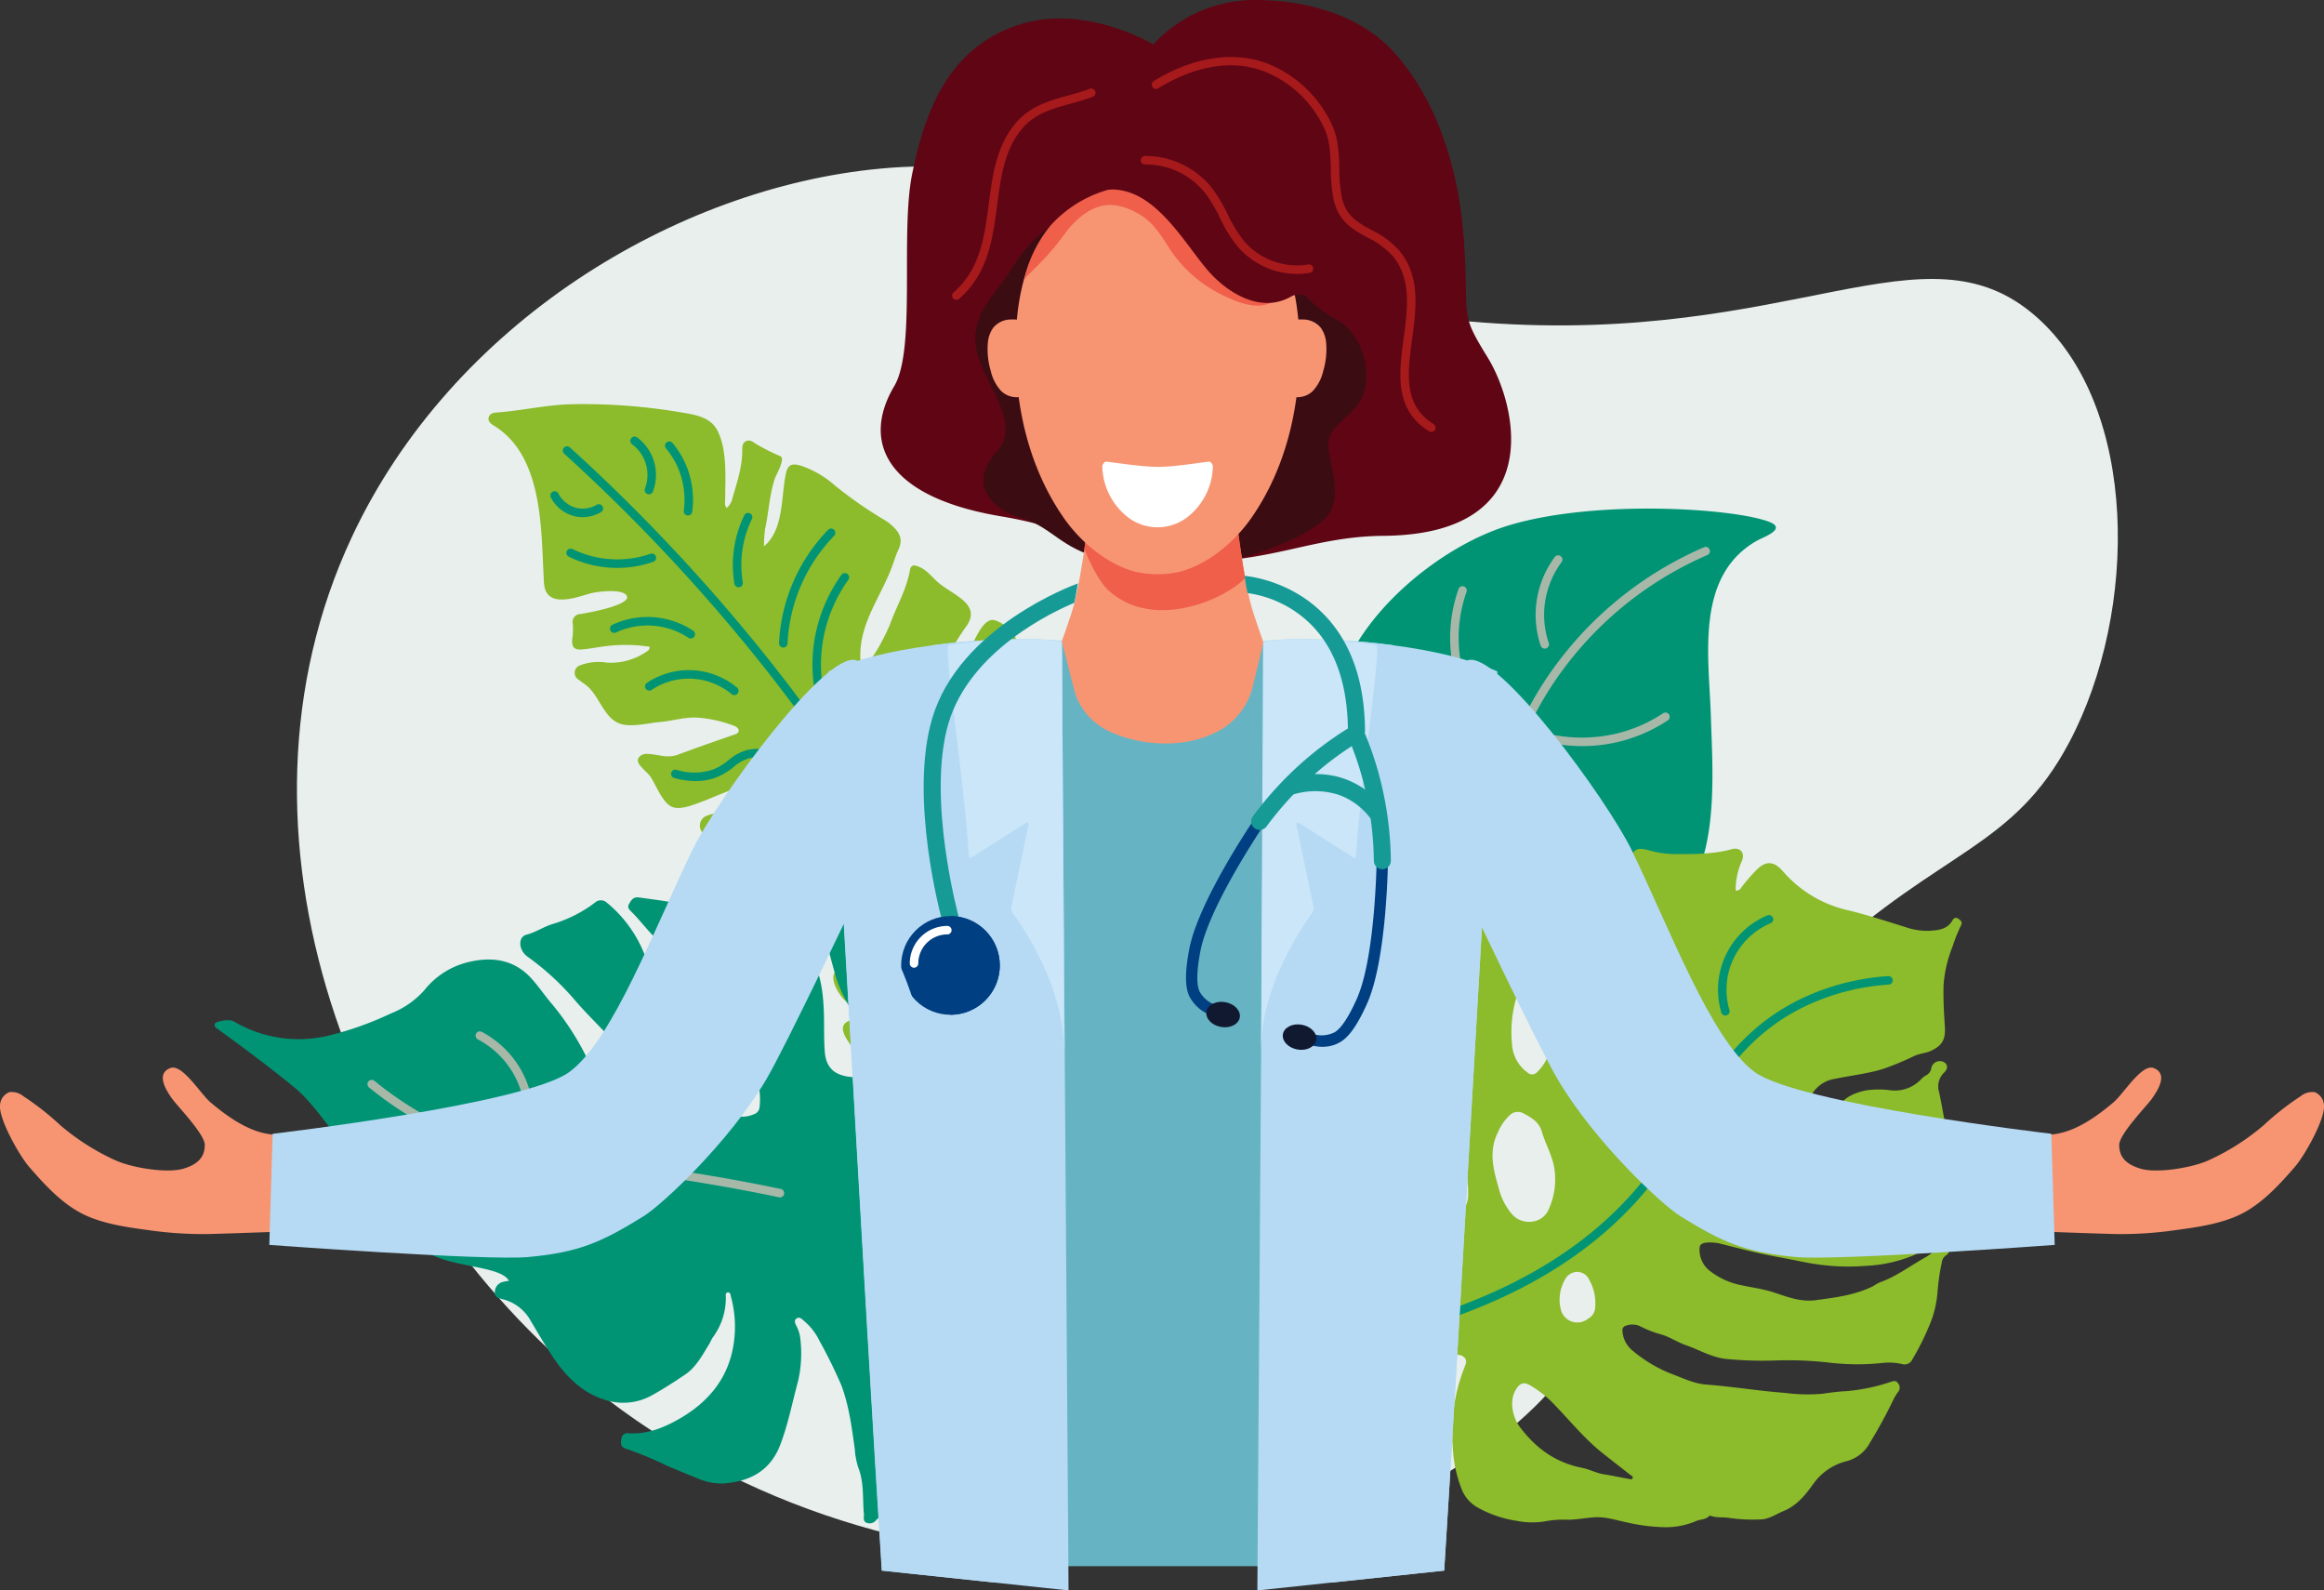 <?xml version="1.0" encoding="UTF-8"?> <svg xmlns="http://www.w3.org/2000/svg" width="474.782" height="324.836" viewBox="0 0 474.782 324.836"><rect x="0" y="0" width="474.782" height="324.836" fill="#333333" stroke="none"/><defs><style> .cls-1 { fill: #e8efed; } .cls-2 { fill: #8cbb2b; } .cls-3 { fill: #009474; } .cls-4 { fill: #169a95; } .cls-5 { fill: #a7b8a9; } .cls-6 { fill: #97d4d1; } .cls-7 { fill: #600514; } .cls-8 { fill: #3c0c13; } .cls-9 { fill: #f79573; } .cls-10 { fill: #ef5f4a; } .cls-11 { fill: #a61a1b; } .cls-12 { fill: #66b4c3; } .cls-13 { fill: #b6daf4; } .cls-14 { mix-blend-mode: multiply; } .cls-14, .cls-17 { isolation: isolate; } .cls-15 { fill: #cae6f8; } .cls-16 { fill: #003f82; } .cls-17 { mix-blend-mode: screen; } .cls-18 { fill: #fff; } .cls-19 { fill: #10192f; } </style></defs><g id="hero-central-receiving-facility" transform="translate(-743.278 -6223.952)"><path id="Path_4565" data-name="Path 4565" class="cls-1" d="M1198.05,6466.228c24.609-22.55,39.121-22.795,50.563-44.4,14.188-26.784,14.2-68.547-6.783-86.944-22.795-19.986-49.509,5.892-112.842,1.233-66.326-4.878-74.612-36.024-123.325-31.448-41.594,3.907-87.44,31.488-107.91,75.229-28.352,60.584.268,134.462,49.33,173.888,61.748,49.621,153.038,42.393,192.387,3.7C1165.6,6531.8,1157.28,6503.589,1198.05,6466.228Z" transform="translate(-82.589 -46.274)"></path><g id="Group_2594" data-name="Group 2594" transform="translate(843.057 6306.478)"><g id="Group_2587" data-name="Group 2587" transform="translate(0 0)"><g id="Group_2535" data-name="Group 2535"><g id="Group_2534" data-name="Group 2534"><g id="Group_2533" data-name="Group 2533"><path id="Path_4566" data-name="Path 4566" class="cls-2" d="M1027.609,6440.049a3.645,3.645,0,0,0,1.189-2.124c.949-3.2,2-6.369,1.973-9.766-.006-.7.05-1.428.821-1.761.681-.294,1.225.064,1.76.453a41.661,41.661,0,0,0,5.22,2.644c1.053.514-.9,3.838-1.137,4.53-1.133,3.362-1.244,6.938-2.014,10.378a25.624,25.624,0,0,0-.217,3.484c4.072-3.32,3.483-10.128,4.464-14.771.4-1.909,1.184-2.241,3.084-1.685a20.34,20.34,0,0,1,6.965,4.057,85.375,85.375,0,0,0,10.058,7,8.89,8.89,0,0,1,1.212.845c1.626,1.379,2.807,2.854,1.7,5.2-.644,1.366-1.041,2.847-1.61,4.261-2.335,5.8-6.336,11.1-6.186,17.606a1.917,1.917,0,0,0,.448,1.419c1.4,1.263,5.217-6.917,5.629-8.04,1.4-3.828,3.3-6.922,4.063-11a1.216,1.216,0,0,1,.443-.879,1.1,1.1,0,0,1,.855-.013c1.874.533,2.881,1.966,4.252,3.209,3.038,2.756,9.3,4.5,5.9,9.224-1.638,2.28-4.957,7.357-4.7,10.174,2.5-.624,4.1-3.271,5.333-5.324.984-1.633,2.476-5.875,4.557-6.223,1.492-.25,5.355,2.726,5,4.354-.257,1.155-1.837,1.913-2.575,2.751-1.508,1.711-2.374,3.838-3.785,5.614-1.6,2.015-3.521,3.764-5.277,5.638-1.583,1.689-4.208,4.171-4.73,6.524a.7.7,0,0,0,.291.771.977.977,0,0,0,.735-.022,14.589,14.589,0,0,0,6.132-4.33c3.559-3.865,7.016-7.769,10.724-11.5,4.217-4.247,6.293,4.312,9.333,5.946a3.038,3.038,0,0,1,1.564,3.766,87.172,87.172,0,0,1-4.432,12.665c-1.226,2.789-3.275,5.148-4.675,7.848a11.028,11.028,0,0,0-1.457,4.3c-.127,2.323,1.2,3.1,2.856,1.529,1.7-1.6,2.591-3.86,4.119-5.594q4.853-5.467,9.353-11.2c1.11-1.417,2.279-1.337,3.226.243a13.5,13.5,0,0,0,4.714,5.17c1.82,1.013,4.228.984,2.811,3.6-1.967,3.632-4.058,8.08-4.415,12.24,2.688.046,5.091-8.361,6.361-10.331.721-1.118,1.851-1.178,2.442-.254,1.783,2.787,4.946,3.317,7.379,5.211.988.769,1.408,1.438.526,2.786a58.169,58.169,0,0,1-4.565,6.021c-1.282,1.5-2.422,3.316-2.338,5.289,0,.006,2.788-2.761,3.086-3.16,1.262-1.69,5.341-6.524,7.887-5.229.769.392.336,1.02.274,1.57-.144,1.277.714,2.147,1.371,3.022,11.422,15.2-.716,32.595-8.923,45.737-3.476,5.566-11.711,8.114-17.773,9.367-9.392,1.941-19.365,1.871-28.462-1.34-1.512-.534-15.963-5.854-12.373-8.565a24.472,24.472,0,0,0,6.832-8.3c1.316-2.529,4.2-7.8,1.859-10.364a1.762,1.762,0,0,0-1.844-.573c-1.3.5-2.39,3.261-3.124,4.4a35.915,35.915,0,0,1-3.66,4.95c-2.523,2.737-5.975,4.547-8.942,1.306a34.838,34.838,0,0,1-5.187-6.416c-1.2-2.163-.877-3.236,1.471-3.906,3.366-.961,5.837-4.585,7.487-7.465.365-.638,2.354-5.541.406-4.7a1,1,0,0,0-.393.4c-1.522,2.259-6.2,11.627-9.6,7.563-1-1.193-2.479-3.527-1.85-5.111.583-1.47,12.093-9.467,7.593-11.479a2.878,2.878,0,0,0-2.2.188,14.119,14.119,0,0,0-5.916,4.831c-1.449,1.876-3.073,4.6-5.632,5.021a4.363,4.363,0,0,1-3.936-1.762c-1.8-2.253-1.389-5.283-3.031-7.564-1.323-1.839-5.463-3.323-5.913-5.549-.632-3.122,6.237-1.387,7.666-1.689a24.238,24.238,0,0,0,7.3-3.229,2.883,2.883,0,0,0,1.611-3.092c-.383-1.411-1.854-1.816-3.182-2.029a12.829,12.829,0,0,0-6.756,1.185c-2.642,1.033-5.013,2.746-7.976,2.982a3.789,3.789,0,0,1-4.124-2.363,18.359,18.359,0,0,0-2.374-4.236,2.159,2.159,0,0,1,1.074-3.529c3.135-1.178,11.488-1.325,12.337-5.71.665-3.438-11.905,2.327-13.017,2.711-1.779.615-4.653,1.962-6.5,1.305-2.074-.74-3.4-4.573-4.582-6.271-.6-.86-2.379-2.145-2.522-3.1-.122-.82.785-1.469,1.613-1.49,2.429-.059,4.162,1.059,6.7.105,3.8-1.425,7.641-2.752,11.472-4.08a1.222,1.222,0,0,0,.752-.5c.239-.477-.237-1.023-.738-1.209a26.068,26.068,0,0,0-7.742-1.739c-2.612-.127-4.947.676-7.5.9-2.343.2-4.924.9-7.259.573-4.384-.622-4.921-6.208-8.347-8.437-.357-.232-.7-.524-1.058-.776a1.618,1.618,0,0,1,.294-2.935,10.474,10.474,0,0,1,5.376-.557,12.913,12.913,0,0,0,8.365-2.348.924.924,0,0,0,.472-.887,32.549,32.549,0,0,0-8.584-.17c-1.758.2-3.5.563-5.262.722-1.575.143-2.134-.532-1.959-2.134a13.654,13.654,0,0,0,.1-3.1,1.633,1.633,0,0,1,1.618-2.01c1.054-.159,10.517-1.807,9.4-3.742-.871-1.5-6.114-.837-7.437-.461-3.06.871-9.141,3.176-9.463-2.159-.627-10.361.067-25.806-10.244-32.118-.6-.365-1.334-.9-1.024-1.778.258-.733,1.012-.861,1.725-.912,4.975-.353,9.795-1.5,14.807-1.664a119.616,119.616,0,0,1,23.058,1.708c2.622.438,5.562.923,6.988,3.451,2.2,3.9,1.71,10.092,1.7,14.453C1027.255,6438.984,1027.121,6439.6,1027.609,6440.049Z" transform="translate(-978.907 -6418.837)"></path></g></g></g><g id="Group_2538" data-name="Group 2538" transform="translate(15.204 8.629)"><g id="Group_2537" data-name="Group 2537"><g id="Group_2536" data-name="Group 2536"><path id="Path_4567" data-name="Path 4567" class="cls-3" d="M1134.743,6572.687a.866.866,0,0,1-.508-.165,240.994,240.994,0,0,1-28.289-24.034c-14.378-14.267-22.428-25.812-31.748-39.18-5.3-7.6-10.784-15.466-17.971-24.581a367.273,367.273,0,0,0-41.131-44,.867.867,0,1,1,1.167-1.283,368.882,368.882,0,0,1,41.326,44.214c7.219,9.154,12.716,17.038,18.032,24.663,9.272,13.3,17.281,24.785,31.547,38.941a239.262,239.262,0,0,0,28.085,23.86.867.867,0,0,1-.51,1.57Z" transform="translate(-1014.812 -6439.213)"></path></g></g></g><g id="Group_2541" data-name="Group 2541" transform="translate(28.997 6.643)"><g id="Group_2540" data-name="Group 2540"><g id="Group_2539" data-name="Group 2539"><path id="Path_4568" data-name="Path 4568" class="cls-3" d="M1051.179,6446.308a.857.857,0,0,1-.309-.057.867.867,0,0,1-.5-1.12,7.8,7.8,0,0,0-2.634-9.042.867.867,0,1,1,1.034-1.393,9.53,9.53,0,0,1,3.221,11.054A.868.868,0,0,1,1051.179,6446.308Z" transform="translate(-1047.385 -6434.524)"></path></g></g></g><g id="Group_2544" data-name="Group 2544" transform="translate(36.065 7.625)"><g id="Group_2543" data-name="Group 2543"><g id="Group_2542" data-name="Group 2542"><path id="Path_4569" data-name="Path 4569" class="cls-3" d="M1068.785,6451.975a.9.9,0,0,1-.114-.007.867.867,0,0,1-.747-.974,16.639,16.639,0,0,0-.9-8.038,16.336,16.336,0,0,0-2.743-4.69.868.868,0,0,1,1.333-1.111,18.076,18.076,0,0,1,3.033,5.188,18.377,18.377,0,0,1,1,8.878A.868.868,0,0,1,1068.785,6451.975Z" transform="translate(-1064.075 -6436.844)"></path></g></g></g><g id="Group_2547" data-name="Group 2547" transform="translate(59.381 25.417)"><g id="Group_2546" data-name="Group 2546"><g id="Group_2545" data-name="Group 2545"><path id="Path_4570" data-name="Path 4570" class="cls-3" d="M1120,6503.178h-.042a.868.868,0,0,1-.825-.908,35.69,35.69,0,0,1,10.027-23.146.868.868,0,0,1,1.246,1.208,33.952,33.952,0,0,0-9.541,22.021A.867.867,0,0,1,1120,6503.178Z" transform="translate(-1119.137 -6478.86)"></path></g></g></g><g id="Group_2550" data-name="Group 2550" transform="translate(66.205 34.538)"><g id="Group_2549" data-name="Group 2549"><g id="Group_2548" data-name="Group 2548"><path id="Path_4571" data-name="Path 4571" class="cls-3" d="M1136.383,6524a.868.868,0,0,1-.859-.754,31.42,31.42,0,0,1,.322-10.245,31.84,31.84,0,0,1,5.314-12.246.867.867,0,1,1,1.411,1.009,30.105,30.105,0,0,0-5.023,11.573,29.683,29.683,0,0,0-.3,9.681.868.868,0,0,1-.746.974A.837.837,0,0,1,1136.383,6524Z" transform="translate(-1135.249 -6500.397)"></path></g></g></g><g id="Group_2553" data-name="Group 2553" transform="translate(77.694 54.529)"><g id="Group_2552" data-name="Group 2552"><g id="Group_2551" data-name="Group 2551"><path id="Path_4572" data-name="Path 4572" class="cls-3" d="M1163.251,6567.893h-.044a.867.867,0,0,1-.823-.91,32.843,32.843,0,0,1,7.292-19.053.867.867,0,0,1,1.348,1.092,31.111,31.111,0,0,0-6.907,18.048A.867.867,0,0,1,1163.251,6567.893Z" transform="translate(-1162.382 -6547.606)"></path></g></g></g><g id="Group_2556" data-name="Group 2556" transform="translate(12.657 17.807)"><g id="Group_2555" data-name="Group 2555"><g id="Group_2554" data-name="Group 2554"><path id="Path_4573" data-name="Path 4573" class="cls-3" d="M1015.376,6466.181a7.12,7.12,0,0,1-1.643-.192,7.5,7.5,0,0,1-4.842-3.841.867.867,0,0,1,1.547-.786,5.836,5.836,0,0,0,3.7,2.938,5.669,5.669,0,0,0,4.122-.638.868.868,0,0,1,.88,1.5A7.591,7.591,0,0,1,1015.376,6466.181Z" transform="translate(-1008.797 -6460.887)"></path></g></g></g><g id="Group_2559" data-name="Group 2559" transform="translate(15.934 29.522)"><g id="Group_2558" data-name="Group 2558"><g id="Group_2557" data-name="Group 2557"><path id="Path_4574" data-name="Path 4574" class="cls-3" d="M1026.922,6492.493q-.587,0-1.177-.03a22.354,22.354,0,0,1-8.724-2.263.867.867,0,1,1,.763-1.558,20.735,20.735,0,0,0,15.945.963.868.868,0,0,1,.57,1.639A22.37,22.37,0,0,1,1026.922,6492.493Z" transform="translate(-1016.535 -6488.552)"></path></g></g></g><g id="Group_2562" data-name="Group 2562" transform="translate(24.82 43.493)"><g id="Group_2561" data-name="Group 2561"><g id="Group_2560" data-name="Group 2560"><path id="Path_4575" data-name="Path 4575" class="cls-3" d="M1054.038,6525.935a.862.862,0,0,1-.476-.143,15.168,15.168,0,0,0-14.813-1.073.868.868,0,0,1-.726-1.576,16.909,16.909,0,0,1,16.493,1.2.868.868,0,0,1-.477,1.593Z" transform="translate(-1037.519 -6521.546)"></path></g></g></g><g id="Group_2565" data-name="Group 2565" transform="translate(31.996 54.349)"><g id="Group_2564" data-name="Group 2564"><g id="Group_2563" data-name="Group 2563"><path id="Path_4576" data-name="Path 4576" class="cls-3" d="M1072.71,6552.278a.865.865,0,0,1-.553-.2,13.679,13.679,0,0,0-16.343-.86.867.867,0,0,1-.96-1.444,15.417,15.417,0,0,1,18.41.968.867.867,0,0,1-.554,1.536Z" transform="translate(-1054.467 -6547.182)"></path></g></g></g><g id="Group_2568" data-name="Group 2568" transform="translate(37.295 70.405)"><g id="Group_2567" data-name="Group 2567"><g id="Group_2566" data-name="Group 2566"><path id="Path_4577" data-name="Path 4577" class="cls-3" d="M1072.006,6591.694a16.636,16.636,0,0,1-4.388-.631.868.868,0,0,1,.459-1.673,12.065,12.065,0,0,0,7.464-.037,11.642,11.642,0,0,0,3.2-1.923,9.722,9.722,0,0,1,3.987-2.116,10.684,10.684,0,0,1,7.5,1.355.868.868,0,0,1-.82,1.529,9.026,9.026,0,0,0-6.292-1.193,8.08,8.08,0,0,0-3.313,1.8,13.25,13.25,0,0,1-3.654,2.176A11.775,11.775,0,0,1,1072.006,6591.694Z" transform="translate(-1066.98 -6585.1)"></path></g></g></g><g id="Group_2571" data-name="Group 2571" transform="translate(96.838 70.228)"><g id="Group_2570" data-name="Group 2570"><g id="Group_2569" data-name="Group 2569"><path id="Path_4578" data-name="Path 4578" class="cls-3" d="M1208.458,6607.28a.851.851,0,0,1-.135-.011.867.867,0,0,1-.723-.991,32.738,32.738,0,0,1,13.13-21.431.868.868,0,0,1,1.018,1.406,31,31,0,0,0-12.434,20.294A.868.868,0,0,1,1208.458,6607.28Z" transform="translate(-1207.59 -6584.682)"></path></g></g></g><g id="Group_2574" data-name="Group 2574" transform="translate(111.963 87.435)"><g id="Group_2573" data-name="Group 2573"><g id="Group_2572" data-name="Group 2572"><path id="Path_4579" data-name="Path 4579" class="cls-3" d="M1244.176,6650.58c-.025,0-.05,0-.075,0a.867.867,0,0,1-.79-.938,33.678,33.678,0,0,1,6.721-17.652,32.3,32.3,0,0,1,6.73-6.506.867.867,0,1,1,1.014,1.407,30.585,30.585,0,0,0-6.369,6.158,31.942,31.942,0,0,0-6.368,16.742A.868.868,0,0,1,1244.176,6650.58Z" transform="translate(-1243.307 -6625.315)"></path></g></g></g><g id="Group_2577" data-name="Group 2577" transform="translate(82.785 116.014)"><g id="Group_2576" data-name="Group 2576"><g id="Group_2575" data-name="Group 2575"><path id="Path_4580" data-name="Path 4580" class="cls-4" d="M1175.271,6703.67a.867.867,0,0,1-.645-1.447,31.107,31.107,0,0,1,15.64-9.391.868.868,0,1,1,.418,1.684,29.382,29.382,0,0,0-14.768,8.867A.866.866,0,0,1,1175.271,6703.67Z" transform="translate(-1174.404 -6692.805)"></path></g></g></g><g id="Group_2580" data-name="Group 2580" transform="translate(124.25 100.971)"><g id="Group_2579" data-name="Group 2579"><g id="Group_2578" data-name="Group 2578"><path id="Path_4581" data-name="Path 4581" class="cls-3" d="M1273.234,6678.618a.867.867,0,0,1-.863-.8,12.556,12.556,0,0,1,.494-4.776,13.819,13.819,0,0,1,3.437-5.4,29.775,29.775,0,0,0,2.518-3.089,22.733,22.733,0,0,0,3.1-6.644.867.867,0,1,1,1.667.48,24.437,24.437,0,0,1-3.342,7.149,31.6,31.6,0,0,1-2.653,3.263,12.09,12.09,0,0,0-3.072,4.758,10.845,10.845,0,0,0-.423,4.12.868.868,0,0,1-.793.937Z" transform="translate(-1272.323 -6657.28)"></path></g></g></g><g id="Group_2583" data-name="Group 2583" transform="translate(97.369 136.741)"><g id="Group_2582" data-name="Group 2582"><g id="Group_2581" data-name="Group 2581"><path id="Path_4582" data-name="Path 4582" class="cls-4" d="M1209.71,6750.9a.868.868,0,0,1-.658-1.433,22.138,22.138,0,0,1,16.315-7.712.868.868,0,0,1,.039,1.735,20.4,20.4,0,0,0-15.038,7.108A.868.868,0,0,1,1209.71,6750.9Z" transform="translate(-1208.843 -6741.75)"></path></g></g></g><g id="Group_2586" data-name="Group 2586" transform="translate(135.86 110.498)"><g id="Group_2585" data-name="Group 2585"><g id="Group_2584" data-name="Group 2584"><path id="Path_4583" data-name="Path 4583" class="cls-3" d="M1300.607,6701.229a.868.868,0,0,1-.677-1.409,50.1,50.1,0,0,0,9.545-19.379.868.868,0,1,1,1.685.413,51.833,51.833,0,0,1-9.875,20.049A.866.866,0,0,1,1300.607,6701.229Z" transform="translate(-1299.74 -6679.779)"></path></g></g></g></g><g id="Group_2590" data-name="Group 2590" transform="translate(50.804 81.918)"><g id="Group_2589" data-name="Group 2589"><g id="Group_2588" data-name="Group 2588"><path id="Path_4584" data-name="Path 4584" class="cls-3" d="M1102.09,6618.928a16.578,16.578,0,0,1-2.471-.192.868.868,0,0,1,.26-1.716,11.888,11.888,0,0,0,6.363-.6,13.274,13.274,0,0,0,3.344-2.115c1.267-1.006,2.464-1.958,4.295-2.014a7.205,7.205,0,0,1,5.027,2.173.867.867,0,1,1-1.166,1.284,5.535,5.535,0,0,0-3.807-1.724c-1.255.04-2.1.711-3.27,1.64a14.918,14.918,0,0,1-3.763,2.361A12.569,12.569,0,0,1,1102.09,6618.928Z" transform="translate(-1098.882 -6612.286)"></path></g></g></g><g id="Group_2593" data-name="Group 2593" transform="translate(49.939 22.235)"><g id="Group_2592" data-name="Group 2592"><g id="Group_2591" data-name="Group 2591"><path id="Path_4585" data-name="Path 4585" class="cls-3" d="M1098.012,6486.531a.867.867,0,0,1-.854-.724,23.168,23.168,0,0,1,2.014-13.972.867.867,0,1,1,1.561.757,21.444,21.444,0,0,0-1.864,12.928.867.867,0,0,1-.712,1A.857.857,0,0,1,1098.012,6486.531Z" transform="translate(-1096.838 -6471.345)"></path></g></g></g></g><g id="Group_2610" data-name="Group 2610" transform="translate(1015.908 6327.83)"><g id="Group_2597" data-name="Group 2597" transform="translate(0 0)"><g id="Group_2596" data-name="Group 2596"><g id="Group_2595" data-name="Group 2595"><path id="Path_4586" data-name="Path 4586" class="cls-3" d="M1391.917,6496.391c6.9-11.05,19.753-20.357,30.724-23.683,17.78-5.39,46.134-3.524,53.3-.725,3.682,1.438-1.333,3.139-2.571,3.845-12.713,7.255-9.748,23.8-9.381,35.96.39,12.916,2.175,32.975-10.04,41.447-12.72,8.818-31.811.292-34.049-14.931-.094-.638-.338-1.026-1.03-1.063a47.166,47.166,0,0,0-5.509.233c-14.441.9-26.917-11.983-26.244-26.724A29.707,29.707,0,0,1,1391.917,6496.391Z" transform="translate(-1387.094 -6469.26)"></path></g></g></g><g id="Group_2600" data-name="Group 2600" transform="translate(32.103 7.81)"><g id="Group_2599" data-name="Group 2599"><g id="Group_2598" data-name="Group 2598"><path id="Path_4587" data-name="Path 4587" class="cls-5" d="M1463.774,6543.856a.842.842,0,0,1-.147-.013.866.866,0,0,1-.709-1,72.864,72.864,0,0,1,10.872-27.805,74.231,74.231,0,0,1,32.526-27.263.868.868,0,0,1,.694,1.59,72.5,72.5,0,0,0-31.768,26.622,71.15,71.15,0,0,0-10.614,27.148A.868.868,0,0,1,1463.774,6543.856Z" transform="translate(-1462.905 -6487.703)"></path></g></g></g><g id="Group_2603" data-name="Group 2603" transform="translate(42.002 41.655)"><g id="Group_2602" data-name="Group 2602"><g id="Group_2601" data-name="Group 2601"><path id="Path_4588" data-name="Path 4588" class="cls-5" d="M1494.89,6574.483a33.629,33.629,0,0,1-7.947-.961.868.868,0,0,1,.413-1.686,30.875,30.875,0,0,0,15.815-.248,30,30,0,0,0,8.246-3.816.867.867,0,0,1,.957,1.447,31.474,31.474,0,0,1-17.484,5.264Z" transform="translate(-1486.282 -6567.627)"></path></g></g></g><g id="Group_2606" data-name="Group 2606" transform="translate(41.092 9.55)"><g id="Group_2605" data-name="Group 2605"><g id="Group_2604" data-name="Group 2604"><path id="Path_4589" data-name="Path 4589" class="cls-5" d="M1485.995,6510.862a.868.868,0,0,1-.822-.592,19.7,19.7,0,0,1-.969-7.981,20.026,20.026,0,0,1,3.827-10.123.867.867,0,1,1,1.4,1.026,18.3,18.3,0,0,0-3.5,9.244,17.988,17.988,0,0,0,.885,7.282.867.867,0,0,1-.546,1.1A.853.853,0,0,1,1485.995,6510.862Z" transform="translate(-1484.132 -6491.813)"></path></g></g></g><g id="Group_2609" data-name="Group 2609" transform="translate(23.63 15.832)"><g id="Group_2608" data-name="Group 2608"><g id="Group_2607" data-name="Group 2607"><path id="Path_4590" data-name="Path 4590" class="cls-5" d="M1451.224,6537.554a.867.867,0,0,1-.646-.287,29.98,29.98,0,0,1-5.967-30.041.868.868,0,0,1,1.637.576,28.242,28.242,0,0,0,5.621,28.306.867.867,0,0,1-.645,1.446Z" transform="translate(-1442.895 -6506.646)"></path></g></g></g></g><g id="Group_2623" data-name="Group 2623" transform="translate(998.353 6393.749)"><g id="Group_2613" data-name="Group 2613" transform="translate(0 0)"><g id="Group_2612" data-name="Group 2612"><g id="Group_2611" data-name="Group 2611"><path id="Path_4591" data-name="Path 4591" class="cls-2" d="M1467.951,6753.531a7.583,7.583,0,0,0,4.646-3.762,94.6,94.6,0,0,0,4.83-8.879,10.269,10.269,0,0,1,.929-1.477,1.4,1.4,0,0,0-.052-1.793c-.459-.636-.945-.405-1.537-.227a38.074,38.074,0,0,1-9.088,1.878c-1.6.079-3.206.293-4.786.525a34.308,34.308,0,0,1-7.564-.167c-5.42-.394-10.786-1.3-16.208-1.71-2.575-.195-4.9-1.4-7.309-2.272a28.956,28.956,0,0,1-7.776-4.7,5.6,5.6,0,0,1-2.016-4.011.914.914,0,0,1,.687-1.024,3.761,3.761,0,0,1,2.975.121,21.335,21.335,0,0,0,4.1,1.606c1.832.5,3.4,1.607,5.179,2.226,2.768.963,5.337,2.542,8.32,2.835a78.113,78.113,0,0,0,10.4.287,74.657,74.657,0,0,1,10.216.409,48.538,48.538,0,0,0,11.14.123,12.022,12.022,0,0,1,4.08.208,1.743,1.743,0,0,0,2.119-.925,52.719,52.719,0,0,0,3.93-8.071,21.864,21.864,0,0,0,1.226-5.7,44.3,44.3,0,0,1,.9-6.175,1.95,1.95,0,0,1,.75-1.266c.5-.34.974-.733.393-1.4-.533-.616-1.129-.943-1.833-.3a13.9,13.9,0,0,1-2.6,2c-3.151,1.745-6.033,3.98-9.481,5.189a13.079,13.079,0,0,0-1.33.765c-3.68,1.819-7.654,2.3-11.67,2.838-3.162.423-5.88-.7-8.664-1.607-2.172-.712-4.4-.967-6.593-1.459a15.219,15.219,0,0,1-6.538-3.031,5.4,5.4,0,0,1-1.934-4.649c.036-.756.81-.963,1.461-1.015a9.092,9.092,0,0,1,3.035.287c4.067,1.052,8.145,2.072,12.287,2.806,2.525.448,5.025,1.065,7.564,1.395a44.768,44.768,0,0,0,9.588.266,28.67,28.67,0,0,0,9.754-2.147,16.285,16.285,0,0,0,5.5-4.2c1.32-1.528,1.016-3.543,1.2-5.4.166-1.662-.052-3.336.238-4.992a4.211,4.211,0,0,1,1.547-3.093.726.726,0,0,0,.255-1.07,1.284,1.284,0,0,0-1.365-.713,2.059,2.059,0,0,0-1.253.66c-1.09,1.511-2.772,2.164-4.312,3.019-.567.315-1.209.511-1.738.875-2.967,2.041-6.355,2.79-9.836,3.256-1.218.164-2.391.535-3.623.665a14.708,14.708,0,0,1-7.7-1.689,21.56,21.56,0,0,1-6.382-4.577c-.473-.474-1.211-1.055-.9-1.682.363-.734,1.258-.4,1.956-.257,3.408.713,6.841,1.315,10.189,2.291a23.819,23.819,0,0,0,10.118.892,18.208,18.208,0,0,0,5.685-1.967,22.451,22.451,0,0,1,3.46-1.549,9.472,9.472,0,0,0,3.153-1.874,2.646,2.646,0,0,0,.939-2.86c-.869-2.986-1.223-6.077-1.912-9.1a3.907,3.907,0,0,1,1.037-3.957c.861-.821.731-1.732-.058-2.154a1.8,1.8,0,0,0-2.561,1.191,1.855,1.855,0,0,1-.972,1.462,4.559,4.559,0,0,0-1.132.878,7.351,7.351,0,0,1-6.224,2.231,18.42,18.42,0,0,0-5.1.033c-2.086.48-3.985,1.192-5.309,3-.561.766-1.393,1.289-1.9,2.13-.269.447-.869.487-1.381.5-3.14.1-4.028-1.237-2.768-4.058a6.547,6.547,0,0,1,5.07-3.933c3.333-.7,6.751-1.052,10-2.074a58.083,58.083,0,0,0,6.308-2.639c1.064-.479,2.24-.515,3.3-1,2.364-1.075,3.045-2.362,2.876-4.966-.186-2.856-.345-5.728-.254-8.585a25.985,25.985,0,0,1,1.823-7.743,33.147,33.147,0,0,1,1.727-4.329c.342-.659-.013-1.021-.506-1.348a.747.747,0,0,0-1.163.191c-1.081,2.023-3.024,2.14-4.936,2.251a13.337,13.337,0,0,1-4.727-.761c-4.079-1.261-8.148-2.6-12.3-3.565a24.754,24.754,0,0,1-12.856-7.962c-1.813-1.993-3.411-2.022-5.322-.12a37.419,37.419,0,0,0-3.129,3.65,1.122,1.122,0,0,1-1.093.543,14.411,14.411,0,0,1,1.25-6.007c.774-1.623-.323-2.918-2-2.458-3.93,1.083-7.976,1.018-12.007,1a19.793,19.793,0,0,1-4.957-.765c-2.26-.594-2.807-.419-4.062,1.592a47.551,47.551,0,0,1-4.765,7.026c-1.464,1.615-2.966,3.2-4.384,4.852a15.484,15.484,0,0,0-3.508,7.205c-.514,2.673-.962,5.351-1.722,7.974a49.292,49.292,0,0,0-1.505,10.708,9.748,9.748,0,0,1-2.883,5.942,1.362,1.362,0,0,1-1.946.114,7.614,7.614,0,0,1-3.167-5.433,25.293,25.293,0,0,1,1.124-10.784c.691-2.462,1.134-4.995,1.9-7.45a24.7,24.7,0,0,1,2.207-5.178c1.293-2.209,2.189-4.619,3.7-6.728a27.755,27.755,0,0,1,6.741-7.1c1.241-.849,2.465-1.724,3.687-2.6a4.842,4.842,0,0,1,1.822-.646c.52-.122,1.068-.365.7-1.053-.28-.528-2.865-.871-3.654-1.118-2.113-.664-4.34-.481-6.509-.768a26.692,26.692,0,0,0-10.2.118,15.488,15.488,0,0,0-4.725,2.424c-1.321.88-2.512,1.953-3.767,2.931a12.958,12.958,0,0,0-3.472,5.013c-.79,1.671-1.748,3.244-2.566,4.895-1.333,2.688-2.909,5.269-3.43,8.29-.736,4.267-1.735,8.468-1.615,12.882a22.937,22.937,0,0,0,2.379,9.331,49.455,49.455,0,0,1,3.531,11.51c.708,3.477,1.673,6.9,2.487,10.357a24.979,24.979,0,0,1,.669,6.392,6.092,6.092,0,0,1-1.171,3.143c-.567.866-2.014.955-3.252.094a9.056,9.056,0,0,1-3.459-4.2,36.152,36.152,0,0,1-2.265-15.177,62.414,62.414,0,0,0-.6-9.393c-.284-2.775-.295-5.583-.333-8.377a36.428,36.428,0,0,0-.433-3.662c-.374-3.268-.213-6.546-.3-9.82a38.554,38.554,0,0,1,1.045-10.375c.741-2.955,1.5-6.018,4.142-8.049.6-.461.395-.96.03-1.421-.35-.444-.833-.728-1.306-.23-2.361,2.479-5.473,3.82-8.311,5.584a64.849,64.849,0,0,0-8.522,6.668q-4.463,3.935-8.873,7.93a7.436,7.436,0,0,0-2.611,6.419c.145,1.307.543,2.641.654,4,.02.233.134.442-.13.639-2.047,1.524-3.24,3.754-4.628,5.794a24.862,24.862,0,0,0-4.365,11.48,34.248,34.248,0,0,0,.327,9.147c.2,1.211.29,2.441.408,3.665a132.729,132.729,0,0,0,2.7,15.01c.968,4.518,2.1,8.989,3.455,13.4a38.73,38.73,0,0,0,4.514,9.052,30.307,30.307,0,0,0,8.016,8.553,9.957,9.957,0,0,0,12.18-.17,14.3,14.3,0,0,1,2.115-.954,15.15,15.15,0,0,0,4.008-3.329,12.636,12.636,0,0,1,3.976-2.829,1.815,1.815,0,0,1,2.11.212c.7.584.462,1.281.182,1.967a36.128,36.128,0,0,0-2.442,16.42,26.447,26.447,0,0,0,1.872,8.764,7.409,7.409,0,0,0,3.316,3.643,23.2,23.2,0,0,0,7.923,2.668,15.868,15.868,0,0,0,6.107.028,20.378,20.378,0,0,1,4.386-.26c1.772-.03,3.52-.373,5.292-.495,2.289-.157,4.386.57,6.549,1.012a37.078,37.078,0,0,0,7.893,1.006,15.781,15.781,0,0,0,6.4-1.263c.854-.39,1.911-.231,2.618-1.007a.46.46,0,0,1,.393-.034c1.253.447,2.592.175,3.846.432a34.379,34.379,0,0,0,6.033.294c1.817.051,3.338-1.057,4.97-1.733,2.7-1.119,4.425-3.256,6.032-5.506A11.884,11.884,0,0,1,1467.951,6753.531ZM1367.76,6713.37a5.947,5.947,0,0,1-1.2-1.1c-2.744-3.341-3.814-7.372-4.574-11.491-.561-3.038-.105-6.142-.327-9.21a9.078,9.078,0,0,1,.324-3.048c.05-.183.038-.477.287-.471.172,0,.339.2.478.284.1.27.184.494.271.717.72,1.848,1.36,3.731,2.177,5.536,2.1,4.643,4.224,9.272,5.183,14.322.253,1.333.64,2.684-.274,3.958A1.635,1.635,0,0,1,1367.76,6713.37Zm56.486-31.292c-.516.126-.921.822-1.569.269-.438-.374-.9-2.823-.943-3.123a35.663,35.663,0,0,1-.135-4.806,21.605,21.605,0,0,1,.322-5.611,52.889,52.889,0,0,1,2.832-9.3,13.823,13.823,0,0,1,2.862-4.317,2.9,2.9,0,0,1,3.765-.342,4.359,4.359,0,0,1,1.939,2.889,51.868,51.868,0,0,1,.88,7.007,15.82,15.82,0,0,1-2.141,10.046c-1.238,2.116-2.4,4.311-4.68,5.917A7.168,7.168,0,0,1,1424.246,6682.078Zm-24.691,21.156a12.738,12.738,0,0,1-2.766-5.278c-1.123-3.829-2.166-7.656-.209-11.559a10.186,10.186,0,0,1,2.4-3.474,2.317,2.317,0,0,1,2.8-.4c1.62.846,3.2,1.762,3.774,3.729.735,2.539,2.132,4.843,2.553,7.506a14.584,14.584,0,0,1-1.242,8.555C1405.586,6705.088,1401.629,6705.488,1399.554,6703.234Zm15.464,21.217a3.424,3.424,0,0,1-.318.232,3.476,3.476,0,0,1-5.26-2.053,8.18,8.18,0,0,1,.772-6.032,2.871,2.871,0,0,1,2.369-1.682,2.7,2.7,0,0,1,2.644,1.578,9.755,9.755,0,0,1,1.236,5.505A2.715,2.715,0,0,1,1415.019,6724.451Zm8.108,32.7c-1.614-.277-3.214-.644-4.832-.889-1.575-.238-2.983-1.021-4.518-1.331-5.086-1.028-9.152-3.617-12.7-8.331-1.341-1.687-2.331-5.2-.831-7.644.769-1.255,1.515-1.659,2.838-.93a22.535,22.535,0,0,1,5.248,4.221c3.106,3.22,5.934,6.714,9.448,9.528,1.915,1.534,3.864,3.025,5.786,4.55.243.192.727.363.515.752C1423.9,6757.409,1423.437,6757.2,1423.127,6757.148Z" transform="translate(-1345.638 -6624.927)"></path></g></g></g><g id="Group_2616" data-name="Group 2616" transform="translate(36.223 29.579)"><g id="Group_2615" data-name="Group 2615"><g id="Group_2614" data-name="Group 2614"><path id="Path_4592" data-name="Path 4592" class="cls-3" d="M1432.047,6765.992a.867.867,0,0,1-.259-1.7c19.005-5.947,33.712-15.265,43.71-27.7a129.334,129.334,0,0,0,8.695-12.71c6.009-9.6,11.686-18.663,23.529-24.425a48.52,48.52,0,0,1,17.907-4.686.867.867,0,1,1,.123,1.73,46.817,46.817,0,0,0-17.27,4.515c-11.4,5.545-16.943,14.405-22.817,23.786a130.506,130.506,0,0,1-8.813,12.876c-10.218,12.7-25.205,22.213-44.545,28.265A.871.871,0,0,1,1432.047,6765.992Z" transform="translate(-1431.179 -6694.778)"></path></g></g></g><g id="Group_2619" data-name="Group 2619" transform="translate(95.925 17.091)"><g id="Group_2618" data-name="Group 2618"><g id="Group_2617" data-name="Group 2617"><path id="Path_4593" data-name="Path 4593" class="cls-3" d="M1573.651,6685.813a.867.867,0,0,1-.832-.623,16.457,16.457,0,0,1,9.427-19.835.868.868,0,0,1,.671,1.6,14.722,14.722,0,0,0-8.434,17.745.868.868,0,0,1-.833,1.112Z" transform="translate(-1572.164 -6665.287)"></path></g></g></g><g id="Group_2622" data-name="Group 2622" transform="translate(90.393 71.284)"><g id="Group_2621" data-name="Group 2621"><g id="Group_2620" data-name="Group 2620"><path id="Path_4594" data-name="Path 4594" class="cls-3" d="M1578.073,6802.523a26.534,26.534,0,0,1-10.506-2.164,26.2,26.2,0,0,1-8.213-5.617.867.867,0,1,1,1.231-1.222,24.481,24.481,0,0,0,7.672,5.248,24.817,24.817,0,0,0,11.045,1.991.868.868,0,1,1,.086,1.733Q1578.731,6802.524,1578.073,6802.523Z" transform="translate(-1559.102 -6793.264)"></path></g></g></g></g><g id="Group_2636" data-name="Group 2636" transform="translate(787.112 6394.502)"><g id="Group_2626" data-name="Group 2626"><g id="Group_2625" data-name="Group 2625"><g id="Group_2624" data-name="Group 2624"><path id="Path_4595" data-name="Path 4595" class="cls-3" d="M889.4,6711.268a49.2,49.2,0,0,1-7.87-8.688c-3.3-4.829-5.97-10.07-9.84-14.527-2.859-3.292-5.219-7.023-8.635-9.824-5.073-4.161-10.34-8.068-15.649-11.918-.4-.289-.736-.5-.564-1.055.14-.447,2.876-1.061,3.869-.487a26.022,26.022,0,0,0,19.557,2.863,66.051,66.051,0,0,0,12.493-4.459,17.852,17.852,0,0,0,6.9-4.784,16.325,16.325,0,0,1,9-5.731c4.781-1.14,9.237-.561,12.756,3.237,1.582,1.707,2.866,3.687,4.4,5.443a55.939,55.939,0,0,1,8.389,13.849,25.753,25.753,0,0,0,4.974,7.164c1.529,1.6,3.01,1.317,4.056-.633,1.714-3.194.313-5.93-1.437-8.466-3.31-4.795-7.8-8.571-11.555-13a53.944,53.944,0,0,0-9.545-8.722c-1.832-1.325-1.956-4.013-.174-4.469,1.877-.479,3.429-1.574,5.225-2.142a26.978,26.978,0,0,0,8.748-4.4,1.781,1.781,0,0,1,2.44.013,25.87,25.87,0,0,1,7.428,9.928c.957,2.134,1.715,4.351,2.76,6.44a65.2,65.2,0,0,1,3.246,6.858c.556,1.535,1.09,3.08,1.714,4.588a67.618,67.618,0,0,0,4.588,8.664c1.192,2,2.129,4.139,4.02,5.683a5.767,5.767,0,0,0,6.247,1.057,1.674,1.674,0,0,0,1.2-1.521,13.633,13.633,0,0,0-1.515-7.941c-2.53-4.731-5.65-9.125-8.48-13.68a60.866,60.866,0,0,0-10.842-12.439c-1.862-1.721-3.369-3.77-5.13-5.575-.572-.587-1.172-1-.694-1.821.434-.748.828-1.488,2.054-1.31,2.2.321,4.409.579,6.611.976,5.849,1.056,11.1-.241,15.5-4.487,1.82-1.755,4.326-1.153,5.264,1.26,1.852,4.759,4.716,8.974,7.3,13.3,2.262,3.793,2.866,7.756,3.043,11.936.12,2.831-.015,5.677.2,8.5.153,2.021.914,3.849,3.074,4.673a8.259,8.259,0,0,0,5.272.177,3.14,3.14,0,0,0,2.428-2.923c-.153-2.192-.385-4.525-2-6.282a27.5,27.5,0,0,1-6.536-11.042c-1.284-4.483-2.384-9.019-3.555-13.535a23.464,23.464,0,0,1-.1-12.532,6.359,6.359,0,0,1,1.257-2.334c.581-.705,1.3-.531,1.5.208.454,1.649,1.91,2.487,2.763,3.8,3.317,5.088,8.6,7.211,14,8.985a16.021,16.021,0,0,1,5.735,3.3,1.315,1.315,0,0,1,.415,1.206,6.93,6.93,0,0,1-.793,3c-1.581,2.773-1.394,5.725-.877,8.7a4.332,4.332,0,0,0,1.4,2.232c.787.8,1.175.451,1.554-.29a7.384,7.384,0,0,0,.74-3.167c.089-2.6.573-5.032,2.688-6.864,1.05-.91,1.8-.88,2.537.258.815,1.251,1.638,2.5,2.486,3.727a11.592,11.592,0,0,1,1.992,8.36c-.3,2.266-.731,4.517-1.139,6.769-1.089,6.015-3.751,11.5-5.778,17.206-.665,1.872-1.479,3.706-1.192,5.762.066.474.14,1.081.734,1.175.5.08.78-.411,1.018-.769a39.017,39.017,0,0,1,7.946-9.142,40.692,40.692,0,0,0,9.513-11.018,9.041,9.041,0,0,0,1.18-5.562,10.135,10.135,0,0,0-.949-3.589,1.947,1.947,0,0,1,.712-2.394c.615-.551,1.1-.079,1.507.4,3.239,3.846,7.491,6.352,11.8,8.723a12.429,12.429,0,0,1,6.051,12.883c-.63,3.557-2.945,6.179-5.454,8.527-5.368,5.023-12.155,7.272-19.051,9.1-3.9,1.036-7.441,2.922-11.246,4.143a.98.98,0,0,0-.785.815c-.044.544.447.622.793.747a50.92,50.92,0,0,1,11.926,6.016,12.8,12.8,0,0,0,7.934,2.057c5.233-.115,8.835-3.151,12.19-6.678,2.424-2.548,4.411-5.3,4.323-9.03a29.747,29.747,0,0,0-.286-2.966c-.237-1.895,1.432-2.271,2.522-2.908,1.029-.6,1.529.589,2.024,1.28a17.081,17.081,0,0,0,2.659,2.821,22.211,22.211,0,0,1,6.712,9.7c.877,2.626.605,5.3.575,7.973-.094,8.429-4.921,13.441-12.451,15.354-8.732,2.218-17.242.444-25.563-2.482-.446-.157-.926-.563-1.386-.155s-.173.909.025,1.373a5.387,5.387,0,0,1,.26.85c1.165,4.77-.827,8.41-4.173,11.542-.927.868-1.865.512-2.206-.754a12.425,12.425,0,0,0-.537-1.7,24.567,24.567,0,0,0-8.3-9.9c-1.478-1.1-3.27-1.666-4.64-2.907a18.111,18.111,0,0,0-3.928-2.337,11.559,11.559,0,0,0-3.273-1.381,1.32,1.32,0,0,0-1.37.374c-.362.471.132.828.358,1.167a136.575,136.575,0,0,1,7.343,11.757,20.841,20.841,0,0,1,2.732,9.266c.263,7.919-2.117,14.628-8.373,19.779-1.937,1.6-4.393,2.361-6.207,4.109a1.7,1.7,0,0,1-2.006.576c-.786-.362-.47-1.111-.527-1.723-.3-3.2.078-6.473-1.151-9.556a15.9,15.9,0,0,1-.716-3.8c-.613-4.425-1.177-8.894-2.772-13.074a99.27,99.27,0,0,0-4.4-8.938,12.462,12.462,0,0,0-3.164-4.117c-.439-.361-.927-.971-1.555-.523s-.229,1.121.019,1.617a7.4,7.4,0,0,1,.783,2.851,24.868,24.868,0,0,1-.517,8.419c-1.167,4.31-2.006,8.7-3.606,12.9-2.07,5.432-6.333,7.557-11.7,7.924a12.219,12.219,0,0,1-5.194-1.046c-2.121-.837-4.224-1.725-6.324-2.616a72.6,72.6,0,0,0-8.389-3.471c-.953-.271-1.053-1.1-.874-1.961a1.275,1.275,0,0,1,1.46-1.171c3.72.26,7.107-1.086,10.172-2.818,6-3.387,10.245-8.292,11.317-15.407a23.36,23.36,0,0,0-.526-9.59c-.1-.371-.116-1.057-.739-.933-.47.093-.326.661-.328,1.034a13.489,13.489,0,0,1-2.625,8.086c-.32.438-.507.971-.793,1.437-1.382,2.251-2.678,4.708-4.853,6.175-2.243,1.512-4.535,3.007-6.934,4.322a11.988,11.988,0,0,1-9.7.8c-4.5-1.436-7.8-4.755-10.372-8.6-1.7-2.547-3.251-5.21-4.826-7.871a8.994,8.994,0,0,0-5.7-4.056c-.721-.185-1.471-.414-1.389-1.446a2.138,2.138,0,0,1,1.52-2.006,9.926,9.926,0,0,1,1.361-.257C905.18,6714.447,893.678,6715.132,889.4,6711.268Z" transform="translate(-846.792 -6626.708)"></path></g></g></g><g id="Group_2629" data-name="Group 2629" transform="translate(31.263 50.029)"><g id="Group_2628" data-name="Group 2628"><g id="Group_2627" data-name="Group 2627"><path id="Path_4596" data-name="Path 4596" class="cls-5" d="M1004.861,6768.831a.855.855,0,0,1-.178-.019c-9.908-2.07-19.907-3.739-29.718-4.962-3.836-.478-7.22-.835-10.206-1.15-9.485-1-15.751-1.666-23.822-4.721a72.287,72.287,0,0,1-20-11.587.868.868,0,1,1,1.095-1.346,70.567,70.567,0,0,0,19.516,11.311c7.861,2.976,14.039,3.629,23.39,4.618,2.993.316,6.386.675,10.238,1.155,9.858,1.227,19.9,2.905,29.858,4.984a.868.868,0,0,1-.177,1.718Z" transform="translate(-920.62 -6744.852)"></path></g></g></g><g id="Group_2632" data-name="Group 2632" transform="translate(53.31 40.089)"><g id="Group_2631" data-name="Group 2631"><g id="Group_2630" data-name="Group 2630"><path id="Path_4597" data-name="Path 4597" class="cls-5" d="M983.622,6741.6c-.025,0-.051,0-.077,0a.868.868,0,0,1-.788-.94,18.359,18.359,0,0,0-2.3-10.58,18.132,18.132,0,0,0-7.307-7.059.868.868,0,0,1,.81-1.535,19.874,19.874,0,0,1,8,7.734,20.116,20.116,0,0,1,2.523,11.592A.867.867,0,0,1,983.622,6741.6Z" transform="translate(-972.685 -6721.377)"></path></g></g></g><g id="Group_2635" data-name="Group 2635" transform="translate(48.32 70.53)"><g id="Group_2634" data-name="Group 2634"><g id="Group_2633" data-name="Group 2633"><path id="Path_4598" data-name="Path 4598" class="cls-6" d="M966.509,6803.126a22.8,22.8,0,0,1-4.93-.533.868.868,0,0,1,.379-1.693,21,21,0,0,0,11.842-.823,20.727,20.727,0,0,0,8.881-6.483.867.867,0,1,1,1.358,1.079,22.279,22.279,0,0,1-17.529,8.454Z" transform="translate(-960.901 -6793.265)"></path></g></g></g></g><g id="Group_2741" data-name="Group 2741" transform="translate(743.278 6223.952)"><g id="Group_2672" data-name="Group 2672" transform="translate(179.923)"><g id="Group_2639" data-name="Group 2639"><g id="Group_2638" data-name="Group 2638"><g id="Group_2637" data-name="Group 2637"><path id="Path_4599" data-name="Path 4599" class="cls-7" d="M1223.85,6233.015a28.207,28.207,0,0,1,21.084-9.062c9.1.051,20.86,2.487,28.4,11.014s12.853,21.713,13.981,38.091-1.089,14.294,4.83,23.871c6.057,9.8,12.331,36.178-21.214,36.462-14.567.124-22.459,5.4-39.74,5.311s-19.273-6.079-38.435-9.29c-23.824-3.992-28.475-15.407-21.823-26.591,4.518-7.6,1.183-31.265,3.671-43.379s7.108-26.264,22.821-30.731C1210.469,6225,1223.85,6233.015,1223.85,6233.015Z" transform="translate(-1168.167 -6223.952)"></path></g></g></g><g id="Group_2641" data-name="Group 2641" transform="translate(19.308 39.838)"><g id="Group_2640" data-name="Group 2640"><path id="Path_4600" data-name="Path 4600" class="cls-8" d="M1285.978,6369.966c-.276-2.657.7-4.05,2.77-5.865,3.457-3.024,5.283-5.338,4.842-10.521-.379-4.457-3.017-8.529-5.875-10.033-14.4-7.581-12.725-25.515-44.411-25.515-3.877,0-15.855,4.61-22.011,14.909-2.792,4.672-6.667,7.646-7.439,13.083-1.218,8.578,10.532,17.51,4.3,24.419-7.283,8.07,2.093,12.71,3.852,13.174,6.8,1.793,7.986,5.122,14.529,7.688,20.294,7.959,44.864-2.531,49.159-7.688,2.678-3.216,1.285-8.086.422-12.74C1286.052,6370.556,1286.007,6370.254,1285.978,6369.966Z" transform="translate(-1213.764 -6318.031)"></path></g></g><g id="Group_2644" data-name="Group 2644" transform="translate(31.628 107.697)"><g id="Group_2643" data-name="Group 2643"><g id="Group_2642" data-name="Group 2642"><path id="Path_4601" data-name="Path 4601" class="cls-9" d="M1286.747,6493.661c-1.33-5.233-2.66-15.381-2.66-15.381s-10.662,2.609-14.3,2.66c-.294,0-.631-.006-1-.025-.366.02-.7.03-1,.025-3.635-.051-14.3-2.66-14.3-2.66s-1.33,10.148-2.66,15.381-7.98,22.191-7.98,22.191,12.635,9.42,24.937,9.369h2c12.3.051,24.938-9.369,24.938-9.369S1288.077,6498.895,1286.747,6493.661Z" transform="translate(-1242.857 -6478.28)"></path></g></g></g><g id="Group_2647" data-name="Group 2647" transform="translate(41.615 107.994)"><g id="Group_2646" data-name="Group 2646"><g id="Group_2645" data-name="Group 2645"><path id="Path_4602" data-name="Path 4602" class="cls-10" d="M1299.276,6489.038c-3.818,4.17-18.544,10.95-27.836,2.609-2.091-1.878-4.19-6.325-5-8.565.063-.477.135-.931.2-1.339,2.083-.008,6.242-.162,10.908-.377,4.341-.185,9.125-.431,13.063-.631,3.24-.169,5.756-1.677,7.15-1.754C1298.013,6480.759,1298.665,6485.644,1299.276,6489.038Z" transform="translate(-1266.441 -6478.98)"></path></g></g></g><g id="Group_2651" data-name="Group 2651" transform="translate(27.545 38.039)"><g id="Group_2650" data-name="Group 2650"><g id="Group_2649" data-name="Group 2649"><g id="Group_2648" data-name="Group 2648"><path id="Path_4603" data-name="Path 4603" class="cls-9" d="M1291.242,6345.53a59.109,59.109,0,0,0-.463-6.369c-.77-6.039-2.569-12.175-6.6-16.736a25.8,25.8,0,0,0-12.2-7.334,33.638,33.638,0,0,0-9.652-1.306v0l-.092,0-.093,0v0a33.638,33.638,0,0,0-9.652,1.306,25.8,25.8,0,0,0-12.2,7.334c-4.033,4.561-5.832,10.7-6.6,16.736a59.265,59.265,0,0,0-.463,6.369c-.24,12.72,2.568,25.514,9.829,35.97,3.437,4.949,8.952,9.59,14.8,11.059a21.095,21.095,0,0,0,8.762,0c5.844-1.469,11.359-6.11,14.8-11.059C1288.674,6371.044,1291.482,6358.25,1291.242,6345.53Z" transform="translate(-1233.216 -6313.781)"></path></g></g></g></g><g id="Group_2654" data-name="Group 2654" transform="translate(83.648 65.252)"><g id="Group_2653" data-name="Group 2653"><g id="Group_2652" data-name="Group 2652"><path id="Path_4604" data-name="Path 4604" class="cls-9" d="M1365.859,6378.677a.61.61,0,0,1,.138-.186,4.018,4.018,0,0,1,2.189-.447,4.719,4.719,0,0,1,3.789,1.707,6.15,6.15,0,0,1,1.088,3.146,15.457,15.457,0,0,1-.593,5.638,8.981,8.981,0,0,1-2.151,4.137,4.578,4.578,0,0,1-4.605,1.015c-.061-4.209.159-8.376.1-12.586A6.608,6.608,0,0,1,1365.859,6378.677Z" transform="translate(-1365.703 -6378.044)"></path></g></g></g><g id="Group_2657" data-name="Group 2657" transform="translate(21.828 65.252)"><g id="Group_2656" data-name="Group 2656"><g id="Group_2655" data-name="Group 2655"><path id="Path_4605" data-name="Path 4605" class="cls-9" d="M1226.978,6378.677a.6.6,0,0,0-.138-.186,4.021,4.021,0,0,0-2.189-.447,4.717,4.717,0,0,0-3.788,1.707,6.144,6.144,0,0,0-1.089,3.146,15.455,15.455,0,0,0,.592,5.638,8.987,8.987,0,0,0,2.151,4.137,4.578,4.578,0,0,0,4.605,1.015c.061-4.209-.159-8.376-.1-12.586A6.6,6.6,0,0,0,1226.978,6378.677Z" transform="translate(-1219.714 -6378.044)"></path></g></g></g><g id="Group_2662" data-name="Group 2662" transform="translate(29.248 27.015)"><g id="Group_2659" data-name="Group 2659" transform="translate(0 10.388)"><g id="Group_2658" data-name="Group 2658"><path id="Path_4606" data-name="Path 4606" class="cls-10" d="M1237.236,6332.193c.246-.973,4.135-3.726,8.169-9.324,1.994-2.766,4.963-5.586,8.441-6.061,2.547-.348,5.347.777,7.448,2.127,2.576,1.655,4.16,4.314,5.78,6.828a26.783,26.783,0,0,0,10.334,9.174c3.2,1.647,8.614,3.979,11.608.757,3.655-3.932-7.765-12.072-10.157-14.789-2.67-3.032-12.736-8.634-14.659-8.626a1.266,1.266,0,0,0-.177.008,32.009,32.009,0,0,0-9.427,1.308,25.019,25.019,0,0,0-11.912,7.341A26.915,26.915,0,0,0,1237.236,6332.193Z" transform="translate(-1237.236 -6312.28)"></path></g></g><g id="Group_2661" data-name="Group 2661" transform="translate(11.117)"><g id="Group_2660" data-name="Group 2660"><path id="Path_4607" data-name="Path 4607" class="cls-7" d="M1281.918,6305.851c2.9,3.167,5.354,6.914,7.748,9.772,4.051,4.836,11.029,9.268,17.275,5.692,2.167-1.241,5,.914,7.323.11a1.277,1.277,0,0,0,.572-.353c.825-.973-.434-4.171-.688-5.238-.511-2.145-1.109-4.27-1.811-6.36a56.5,56.5,0,0,0-5.406-11.711c-3.682-5.963-10.028-8.621-16.753-9.56-7.417-1.035-15.693-.457-22.3,3.357-6.147,3.549-6.115,8.272,1.853,7.889C1274.729,6299.209,1278.61,6302.233,1281.918,6305.851Z" transform="translate(-1263.489 -6287.749)"></path></g></g></g><g id="Group_2665" data-name="Group 2665" transform="translate(53.104 31.857)"><g id="Group_2664" data-name="Group 2664"><g id="Group_2663" data-name="Group 2663"><path id="Path_4608" data-name="Path 4608" class="cls-11" d="M1325.54,6323.274a16.1,16.1,0,0,1-12.247-5.681,30.67,30.67,0,0,1-3.508-5.737,31.355,31.355,0,0,0-3.021-5.078,15.517,15.517,0,0,0-12.309-5.858.868.868,0,0,1-.033-1.735,17.363,17.363,0,0,1,13.709,6.524,33.2,33.2,0,0,1,3.2,5.353,28.9,28.9,0,0,0,3.3,5.42,14.293,14.293,0,0,0,13.192,4.863.867.867,0,1,1,.293,1.71A15.168,15.168,0,0,1,1325.54,6323.274Z" transform="translate(-1293.572 -6299.184)"></path></g></g></g><g id="Group_2668" data-name="Group 2668" transform="translate(14.589 18.077)"><g id="Group_2667" data-name="Group 2667"><g id="Group_2666" data-name="Group 2666"><path id="Path_4609" data-name="Path 4609" class="cls-11" d="M1203.488,6309.808a.867.867,0,0,1-.572-1.52c5.442-4.764,6.286-11.208,7.181-18.031.738-5.634,1.5-11.46,5.138-16.1,3.017-3.846,7.079-4.969,11.006-6.055,1.489-.412,3.027-.837,4.519-1.408a.868.868,0,0,1,.62,1.621c-1.569.6-3.149,1.037-4.677,1.459-3.825,1.058-7.439,2.058-10.1,5.454-3.343,4.262-4.043,9.6-4.783,15.25-.9,6.841-1.824,13.915-7.758,19.11A.864.864,0,0,1,1203.488,6309.808Z" transform="translate(-1202.62 -6266.641)"></path></g></g></g><g id="Group_2671" data-name="Group 2671" transform="translate(55.409 11.648)"><g id="Group_2670" data-name="Group 2670"><g id="Group_2669" data-name="Group 2669"><path id="Path_4610" data-name="Path 4610" class="cls-11" d="M1356.091,6328.021a.864.864,0,0,1-.455-.13c-7.145-4.414-6.153-11.81-5.194-18.961.809-6.035,1.646-12.275-2.3-16.908a16.879,16.879,0,0,0-5.109-3.713c-2.887-1.578-5.872-3.208-6.884-7.679a32.586,32.586,0,0,1-.584-6.292c-.08-2.867-.155-5.576-1.213-8.026a22.756,22.756,0,0,0-11.446-11.515c-8.849-4-17.942.182-22.574,3.03a.868.868,0,1,1-.909-1.478c8.381-5.154,17.2-6.3,24.2-3.133a24.516,24.516,0,0,1,12.323,12.409c1.191,2.756,1.274,5.761,1.355,8.666a31.34,31.34,0,0,0,.542,5.957c.839,3.708,3.241,5.019,6.023,6.54a18.241,18.241,0,0,1,5.6,4.111c4.442,5.222,3.553,11.851,2.693,18.263-.926,6.907-1.8,13.431,4.387,17.254a.868.868,0,0,1-.457,1.605Z" transform="translate(-1299.015 -6251.458)"></path></g></g></g></g><g id="Group_2737" data-name="Group 2737" transform="translate(0 117.627)"><g id="Group_2674" data-name="Group 2674" transform="translate(171.815 13.347)"><g id="Group_2673" data-name="Group 2673"><path id="Path_4611" data-name="Path 4611" class="cls-12" d="M1280.532,6540.725v3.912s-1.32,18.374-2.592,36.464c-.007.053-.007.112-.014.165-.172,2.434-.345,4.854-.51,7.229v.006c-.285,4.019-.557,7.891-.8,11.392-.431,6.32-.783,11.446-.942,14.071-.332,5.45-2.022,23.931-3.687,41.675q-.06.606-.119,1.233c-.027.3-.053.6-.08.889-.749,7.924-3.4,64.4-3.4,64.4H1161.148s-2.625-56.315-3.368-64.186c-1.738-18.434-3.561-38.313-3.912-44.016,0-.04-.007-.08-.007-.12-.166-2.732-.524-7.983-.968-14.422-.258-3.693-.544-7.778-.842-12v-.027c-.146-2.214-.311-4.462-.47-6.717-1.267-17.943-2.559-36.039-2.559-36.039v-3.912a2.807,2.807,0,0,1,1.572-2.215h.006c.1-.06.206-.126.312-.186,3.846-2.234,12.652-3.362,18.215-4.178,7.281-1.067,24.965-.888,24.965-.888.126,0,2.54,10.251,3.017,11.345a13.238,13.238,0,0,0,6.856,7.115c7.109,3.242,16.757,3.475,23.447-.9a14.3,14.3,0,0,0,5.437-7.274c.371-.981,2.414-10.285,2.606-10.285.067,0,17.7-.179,24.965.888,5.563.816,14.376,1.943,18.222,4.178q.159.089.3.179A2.819,2.819,0,0,1,1280.532,6540.725Z" transform="translate(-1149.021 -6533.247)"></path></g></g><g id="Group_2676" data-name="Group 2676" transform="translate(256.873 12.932)"><g id="Group_2675" data-name="Group 2675"><path id="Path_4612" data-name="Path 4612" class="cls-13" d="M1398.914,6538.836c-1,15.939-1.978,32.283-2.943,48.811-2.279,38.858-4.488,78.751-6.807,116.869q-.555,9.066-1.11,17.98l-23.11,2.452-15.059,1.6.78-110.872.584-82.979c2.961-.625,14.325-.625,23.15.4,1.151.133,2.273.271,3.377.422C1385.9,6534.62,1392.79,6536.2,1398.914,6538.836Z" transform="translate(-1349.884 -6532.267)"></path></g></g><g id="Group_2678" data-name="Group 2678" class="cls-14" transform="translate(268.845 68.245)"><g id="Group_2677" data-name="Group 2677"><path id="Path_4613" data-name="Path 4613" class="cls-13" d="M1412.271,6662.956c-2.279,38.858-4.488,78.751-6.807,116.869q-.555,9.066-1.11,17.98l-23.11,2.452c1.845-9.7-1.458-19.021-2.418-24.44-1.521-8.53-.139-36.775,1.053-39.615,3.013-7.137,10.329-14.366,13.88-21.253,3.007-5.841,1.6-14.545,1.706-21.109.11-6.79,4.788-22.087,9.843-26.974C1407.332,6664.917,1409.2,6662.447,1412.271,6662.956Z" transform="translate(-1378.156 -6662.888)"></path></g></g><g id="Group_2680" data-name="Group 2680" transform="translate(169.268 12.932)"><g id="Group_2679" data-name="Group 2679"><path id="Path_4614" data-name="Path 4614" class="cls-13" d="M1192.035,6726.544l-38.17-4.048c-2.036-32.381-3.973-66.416-5.916-100.3q-.728-12.639-1.458-25.221c-1.139-19.7-2.3-39.2-3.487-58.14,6.078-2.614,12.891-4.192,20.935-5.285.1-.018.214-.029.324-.047,1.064-.15,2.146-.283,3.256-.41,8.825-1.024,20.184-1.024,23.145-.4l.4,57.469.179,25.5Z" transform="translate(-1143.004 -6532.267)"></path></g></g><g id="Group_2682" data-name="Group 2682" class="cls-14" transform="translate(190.134 12.932)"><g id="Group_2681" data-name="Group 2681"><path id="Path_4615" data-name="Path 4615" class="cls-13" d="M1219.658,6615.667s-9.519-23.451-13.348-25.342c-1.35-.667-1.226-2.758-.914-4.239l1.961-9.393-4.87,3.1a3.827,3.827,0,0,1-5.87-3c-.4-6.79-1.573-16.535-2.6-25.128-.573-4.789-1.116-9.312-1.428-12.579-.174-1.793-.272-3.128-.3-4.077a9.116,9.116,0,0,1,.064-1.463c.1-.018.214-.029.324-.047,1.064-.15,2.146-.283,3.256-.41,8.825-1.024,20.184-1.024,23.145-.4l.4,57.469Z" transform="translate(-1192.28 -6532.267)"></path></g></g><g id="Group_2684" data-name="Group 2684" transform="translate(193.604 12.932)"><g id="Group_2683" data-name="Group 2683"><path id="Path_4616" data-name="Path 4616" class="cls-15" d="M1224.2,6615.655c-.166-12.616-8.272-24.506-10.37-27.375a1.863,1.863,0,0,1-.318-1.484l3.488-16.674a.333.333,0,0,0-.5-.349l-11.149,7.091a.352.352,0,0,1-.542-.275c-.877-14.69-5.265-42.948-4.154-43.131,8.825-1.474,20.184-1.474,23.145-.574Z" transform="translate(-1200.475 -6532.268)"></path></g></g><g id="Group_2686" data-name="Group 2686" class="cls-14" transform="translate(257.653 12.932)"><g id="Group_2685" data-name="Group 2685"><path id="Path_4617" data-name="Path 4617" class="cls-13" d="M1378.908,6535.014c-.029.949-.127,2.284-.3,4.077-.313,3.268-.856,7.79-1.428,12.579-1.029,8.6-2.2,18.338-2.6,25.128a3.824,3.824,0,0,1-5.876,2.99l-4.864-3.094,1.961,9.393c.313,1.48.29,3.332-.914,4.245-3.25,2.464-13.157,25.342-13.157,25.342l.584-82.979c2.961-.625,14.325-.625,23.15.4,1.151.133,2.273.271,3.378.422A8.834,8.834,0,0,1,1378.908,6535.014Z" transform="translate(-1351.727 -6532.267)"></path></g></g><g id="Group_2688" data-name="Group 2688" transform="translate(257.642 12.932)"><g id="Group_2687" data-name="Group 2687"><path id="Path_4618" data-name="Path 4618" class="cls-15" d="M1351.7,6615.655c.166-12.616,8.272-24.506,10.37-27.375a1.863,1.863,0,0,0,.318-1.484l-3.488-16.674a.333.333,0,0,1,.5-.349l11.149,7.091a.352.352,0,0,0,.542-.275c.877-14.69,5.264-42.948,4.154-43.131-8.825-1.474-20.184-1.474-23.145-.574Z" transform="translate(-1351.7 -6532.268)"></path></g></g><g id="Group_2706" data-name="Group 2706" transform="translate(179.925 1.534)"><g id="Group_2691" data-name="Group 2691" transform="translate(8.775)"><g id="Group_2690" data-name="Group 2690"><g id="Group_2689" data-name="Group 2689"><path id="Path_4619" data-name="Path 4619" class="cls-4" d="M1192.731,6574.468c-.285-1.027-6.918-25.329-2.074-41.608,5.545-18.634,28.8-27.168,29.743-27.51,0,0-.359,2.334-.733,3.96-4.274,1.781-21.266,9.693-25.684,24.54-4.558,15.318,2.025,39.45,2.092,39.691Z" transform="translate(-1188.892 -6505.35)"></path></g></g></g><g id="Group_2705" data-name="Group 2705" transform="translate(0 63.772)"><g id="Group_2693" data-name="Group 2693"><g id="Group_2692" data-name="Group 2692"><circle id="Ellipse_149" data-name="Ellipse 149" class="cls-16" cx="10.077" cy="10.077" r="10.077" transform="translate(0 14.251) rotate(-45)"></circle></g></g><g id="Group_2696" data-name="Group 2696" class="cls-14" transform="translate(11.305 4.174)"><g id="Group_2695" data-name="Group 2695"><g id="Group_2694" data-name="Group 2694"><path id="Path_4620" data-name="Path 4620" class="cls-16" d="M1197.814,6665.806a10.077,10.077,0,1,1,0,20.154c-1.172-.787-2.756-2.121-2.93-3.947-.309-3.231,4.1-4.838,4.891-9.047C1200.073,6671.383,1199.938,6669.028,1197.814,6665.806Z" transform="translate(-1194.869 -6665.806)"></path></g></g></g><g id="Group_2699" data-name="Group 2699" class="cls-17" transform="translate(5.401 5.401)"><g id="Group_2698" data-name="Group 2698"><g id="Group_2697" data-name="Group 2697"><circle id="Ellipse_150" data-name="Ellipse 150" class="cls-16" cx="6.801" cy="6.801" r="6.801" transform="translate(0 5.084) rotate(-21.951)"></circle></g></g></g><g id="Group_2702" data-name="Group 2702" transform="translate(5.941 6.182)"><g id="Group_2701" data-name="Group 2701"><g id="Group_2700" data-name="Group 2700"><path id="Path_4621" data-name="Path 4621" class="cls-18" d="M1183.069,6679.083a.868.868,0,0,1-.868-.868,7.677,7.677,0,0,1,7.668-7.668.867.867,0,0,1,0,1.735,5.94,5.94,0,0,0-5.934,5.933A.868.868,0,0,1,1183.069,6679.083Z" transform="translate(-1182.201 -6670.547)"></path></g></g></g><g id="Group_2704" data-name="Group 2704" transform="translate(9.77 9.77)"><g id="Group_2703" data-name="Group 2703"><circle id="Ellipse_151" data-name="Ellipse 151" class="cls-16" cx="4.481" cy="4.481" r="4.481"></circle></g></g></g></g><g id="Group_2720" data-name="Group 2720" transform="translate(242.294)"><g id="Group_2709" data-name="Group 2709" transform="translate(23.534 56.512)"><g id="Group_2708" data-name="Group 2708"><g id="Group_2707" data-name="Group 2707"><path id="Path_4622" data-name="Path 4622" class="cls-16" d="M1375.373,6674.849a9.039,9.039,0,0,1-3.7-.809,1.156,1.156,0,1,1,1.026-2.072,6.022,6.022,0,0,0,5.132-.07c1.357-.789,2.894-3.1,4.567-6.858,3.845-8.641,4.055-28.511,4.056-28.71a1.156,1.156,0,0,1,1.156-1.147h.01a1.157,1.157,0,0,1,1.147,1.166c-.007.835-.218,20.555-4.256,29.631-1.928,4.334-3.682,6.85-5.518,7.918A7.131,7.131,0,0,1,1375.373,6674.849Z" transform="translate(-1371.033 -6635.182)"></path></g></g></g><g id="Group_2715" data-name="Group 2715" transform="translate(0 48.949)"><g id="Group_2712" data-name="Group 2712"><g id="Group_2711" data-name="Group 2711"><g id="Group_2710" data-name="Group 2710"><path id="Path_4623" data-name="Path 4623" class="cls-16" d="M1322.232,6658.541a1.154,1.154,0,0,1-.172-.014,8.269,8.269,0,0,1-5.927-4.3c-.9-1.926-.9-4.992-.007-9.651,1.87-9.756,12.961-26.062,13.432-26.752a1.157,1.157,0,0,1,1.91,1.306c-.113.165-11.291,16.6-13.07,25.882-.775,4.043-.832,6.815-.169,8.238a5.937,5.937,0,0,0,4.173,2.989,1.157,1.157,0,0,1-.17,2.3Z" transform="translate(-1315.457 -6617.321)"></path></g></g></g><g id="Group_2714" data-name="Group 2714" transform="translate(4.151 38.04)"><g id="Group_2713" data-name="Group 2713"><path id="Path_4624" data-name="Path 4624" class="cls-19" d="M1332.093,6710.359c-.249,1.4-1.973,2.257-3.852,1.923s-3.2-1.739-2.951-3.136,1.973-2.257,3.852-1.923S1332.342,6708.962,1332.093,6710.359Z" transform="translate(-1325.26 -6707.151)"></path></g></g></g><g id="Group_2717" data-name="Group 2717" transform="translate(19.77 91.597)"><g id="Group_2716" data-name="Group 2716"><path id="Path_4625" data-name="Path 4625" class="cls-19" d="M1368.977,6721.243c-.249,1.4-1.973,2.258-3.852,1.923s-3.2-1.739-2.951-3.135,1.973-2.258,3.852-1.923S1369.226,6719.847,1368.977,6721.243Z" transform="translate(-1362.145 -6718.036)"></path></g></g><g id="Group_2719" data-name="Group 2719" transform="translate(11.979)"><g id="Group_2718" data-name="Group 2718"><path id="Path_4626" data-name="Path 4626" class="cls-4" d="M1371.017,6541.687a69.829,69.829,0,0,0-2.781-7.981h.1c0-30.216-24.349-31.963-24.591-31.977,0,0,.233,1.942.6,3.506a22.971,22.971,0,0,1,9.974,3.922c6.825,4.773,10.357,12.76,10.526,23.73a68.627,68.627,0,0,0-13.214,10.635l-.022.022a70.965,70.965,0,0,0-6.188,7.3,1.735,1.735,0,0,0,2.792,2.061,67.4,67.4,0,0,1,5.513-6.556,15.619,15.619,0,0,1,9.234.09,13.984,13.984,0,0,1,6.528,4.862,67.433,67.433,0,0,1,.656,8.622,1.735,1.735,0,0,0,1.734,1.714h.021a1.735,1.735,0,0,0,1.715-1.755A70.343,70.343,0,0,0,1371.017,6541.687Zm-6.893,1.479a17.259,17.259,0,0,0-6.069-.95c.745-.651,1.5-1.292,2.272-1.909,1.694-1.351,3.47-2.629,5.3-3.812.783,2.011,1.47,4.065,2.051,6.131.257.917.487,1.841.7,2.768A17.071,17.071,0,0,0,1364.124,6543.165Z" transform="translate(-1343.745 -6501.728)"></path></g></g></g><g id="Group_2722" data-name="Group 2722" class="cls-14" transform="translate(172.258 68.245)"><g id="Group_2721" data-name="Group 2721"><path id="Path_4627" data-name="Path 4627" class="cls-13" d="M1150.065,6662.956c2.279,38.858,4.488,78.751,6.807,116.869q.555,9.066,1.11,17.98l23.11,2.452c-1.845-9.7,1.458-19.021,2.417-24.44,1.521-8.53.139-36.775-1.053-39.615-3.013-7.137-10.329-14.366-13.88-21.253-3.007-5.841-1.6-14.545-1.706-21.109-.11-6.79-4.789-22.087-9.843-26.974C1155,6664.917,1153.136,6662.447,1150.065,6662.956Z" transform="translate(-1150.065 -6662.888)"></path></g></g><g id="Group_2729" data-name="Group 2729" transform="translate(297.078 17.134)"><g id="Group_2725" data-name="Group 2725" transform="translate(112.107 83.289)"><g id="Group_2724" data-name="Group 2724"><g id="Group_2723" data-name="Group 2723"><path id="Path_4628" data-name="Path 4628" class="cls-9" d="M1709.569,6751.625a45.17,45.17,0,0,0,9.451.947c4.135-.187,8.376-2.552,13.156-6.611,2.054-1.744,5.763-7.937,8.208-6.986,3.172,1.233.546,4.952-.422,6.316s-6.655,7.195-6.634,9.4,1.073,3.851,4.379,4.836,10.439-.16,13.852-1.7a47.626,47.626,0,0,0,11.269-7.163,55.921,55.921,0,0,1,7.5-5.895,3.834,3.834,0,0,1,2.924-.878,3.008,3.008,0,0,1,1.909,2.78c.217,2.7-3.855,10.064-5.934,12.463-3.367,3.885-7.1,7.957-11.785,10.025-3.875,1.71-8.343,2.342-12.493,2.9a78.455,78.455,0,0,1-12.328.815c-5.064-.119-21.424-.738-21.424-.738Z" transform="translate(-1709.569 -6738.876)"></path></g></g></g><g id="Group_2728" data-name="Group 2728"><g id="Group_2727" data-name="Group 2727"><g id="Group_2726" data-name="Group 2726"><path id="Path_4629" data-name="Path 4629" class="cls-13" d="M1447.273,6590.1s-5.753-45.87.388-47.824,28.338,28.308,33.444,38.809c7.592,15.613,16.175,38.661,25.056,45.257S1566.828,6639,1566.828,6639l.685,22.694s-44.294,3.257-52.865,2.479c-10.516-.955-15.122-3.1-23.586-8.331-3.806-2.352-17.481-15.092-25.059-27.923C1461.9,6620.967,1447.273,6590.1,1447.273,6590.1Z" transform="translate(-1444.828 -6542.189)"></path></g></g></g></g><g id="Group_2736" data-name="Group 2736" transform="translate(0 17.134)"><g id="Group_2732" data-name="Group 2732" transform="translate(0 83.289)"><g id="Group_2731" data-name="Group 2731"><g id="Group_2730" data-name="Group 2730"><path id="Path_4630" data-name="Path 4630" class="cls-9" d="M808.875,6751.625a45.167,45.167,0,0,1-9.451.947c-4.135-.187-8.376-2.552-13.156-6.611-2.054-1.744-5.763-7.937-8.208-6.986-3.172,1.233-.546,4.952.422,6.316s6.654,7.195,6.633,9.4-1.073,3.851-4.379,4.836-10.439-.16-13.852-1.7a47.612,47.612,0,0,1-11.268-7.163,55.949,55.949,0,0,0-7.5-5.895,3.833,3.833,0,0,0-2.924-.878,3.007,3.007,0,0,0-1.909,2.78c-.217,2.7,3.855,10.064,5.934,12.463,3.367,3.885,7.1,7.957,11.785,10.025,3.876,1.71,8.343,2.342,12.493,2.9a78.464,78.464,0,0,0,12.329.815c5.064-.119,21.424-.738,21.424-.738Z" transform="translate(-743.278 -6738.876)"></path></g></g></g><g id="Group_2735" data-name="Group 2735" transform="translate(55.019)"><g id="Group_2734" data-name="Group 2734"><g id="Group_2733" data-name="Group 2733"><path id="Path_4631" data-name="Path 4631" class="cls-13" d="M993.445,6590.1s5.754-45.87-.388-47.824-28.338,28.308-33.444,38.809c-7.592,15.613-16.174,38.661-25.055,45.257S873.891,6639,873.891,6639l-.686,22.694s44.294,3.257,52.865,2.479c10.516-.955,15.123-3.1,23.587-8.331,3.806-2.352,17.481-15.092,25.059-27.923C978.822,6620.967,993.445,6590.1,993.445,6590.1Z" transform="translate(-873.205 -6542.189)"></path></g></g></g></g></g><g id="Group_2740" data-name="Group 2740" transform="translate(225.199 94.291)"><g id="Group_2739" data-name="Group 2739"><g id="Group_2738" data-name="Group 2738"><path id="Path_4632" data-name="Path 4632" class="cls-18" d="M1297.662,6447.912a13.533,13.533,0,0,1-5.608,10.344,9.994,9.994,0,0,1-11.36,0,13.53,13.53,0,0,1-5.6-10.344,1.236,1.236,0,0,1,.648-1.286c.271-.09,6.742,1.034,10.639,1.059,3.693.024,10.365-1.148,10.636-1.059A1.238,1.238,0,0,1,1297.662,6447.912Z" transform="translate(-1275.085 -6446.621)"></path></g></g></g></g></g></svg> 